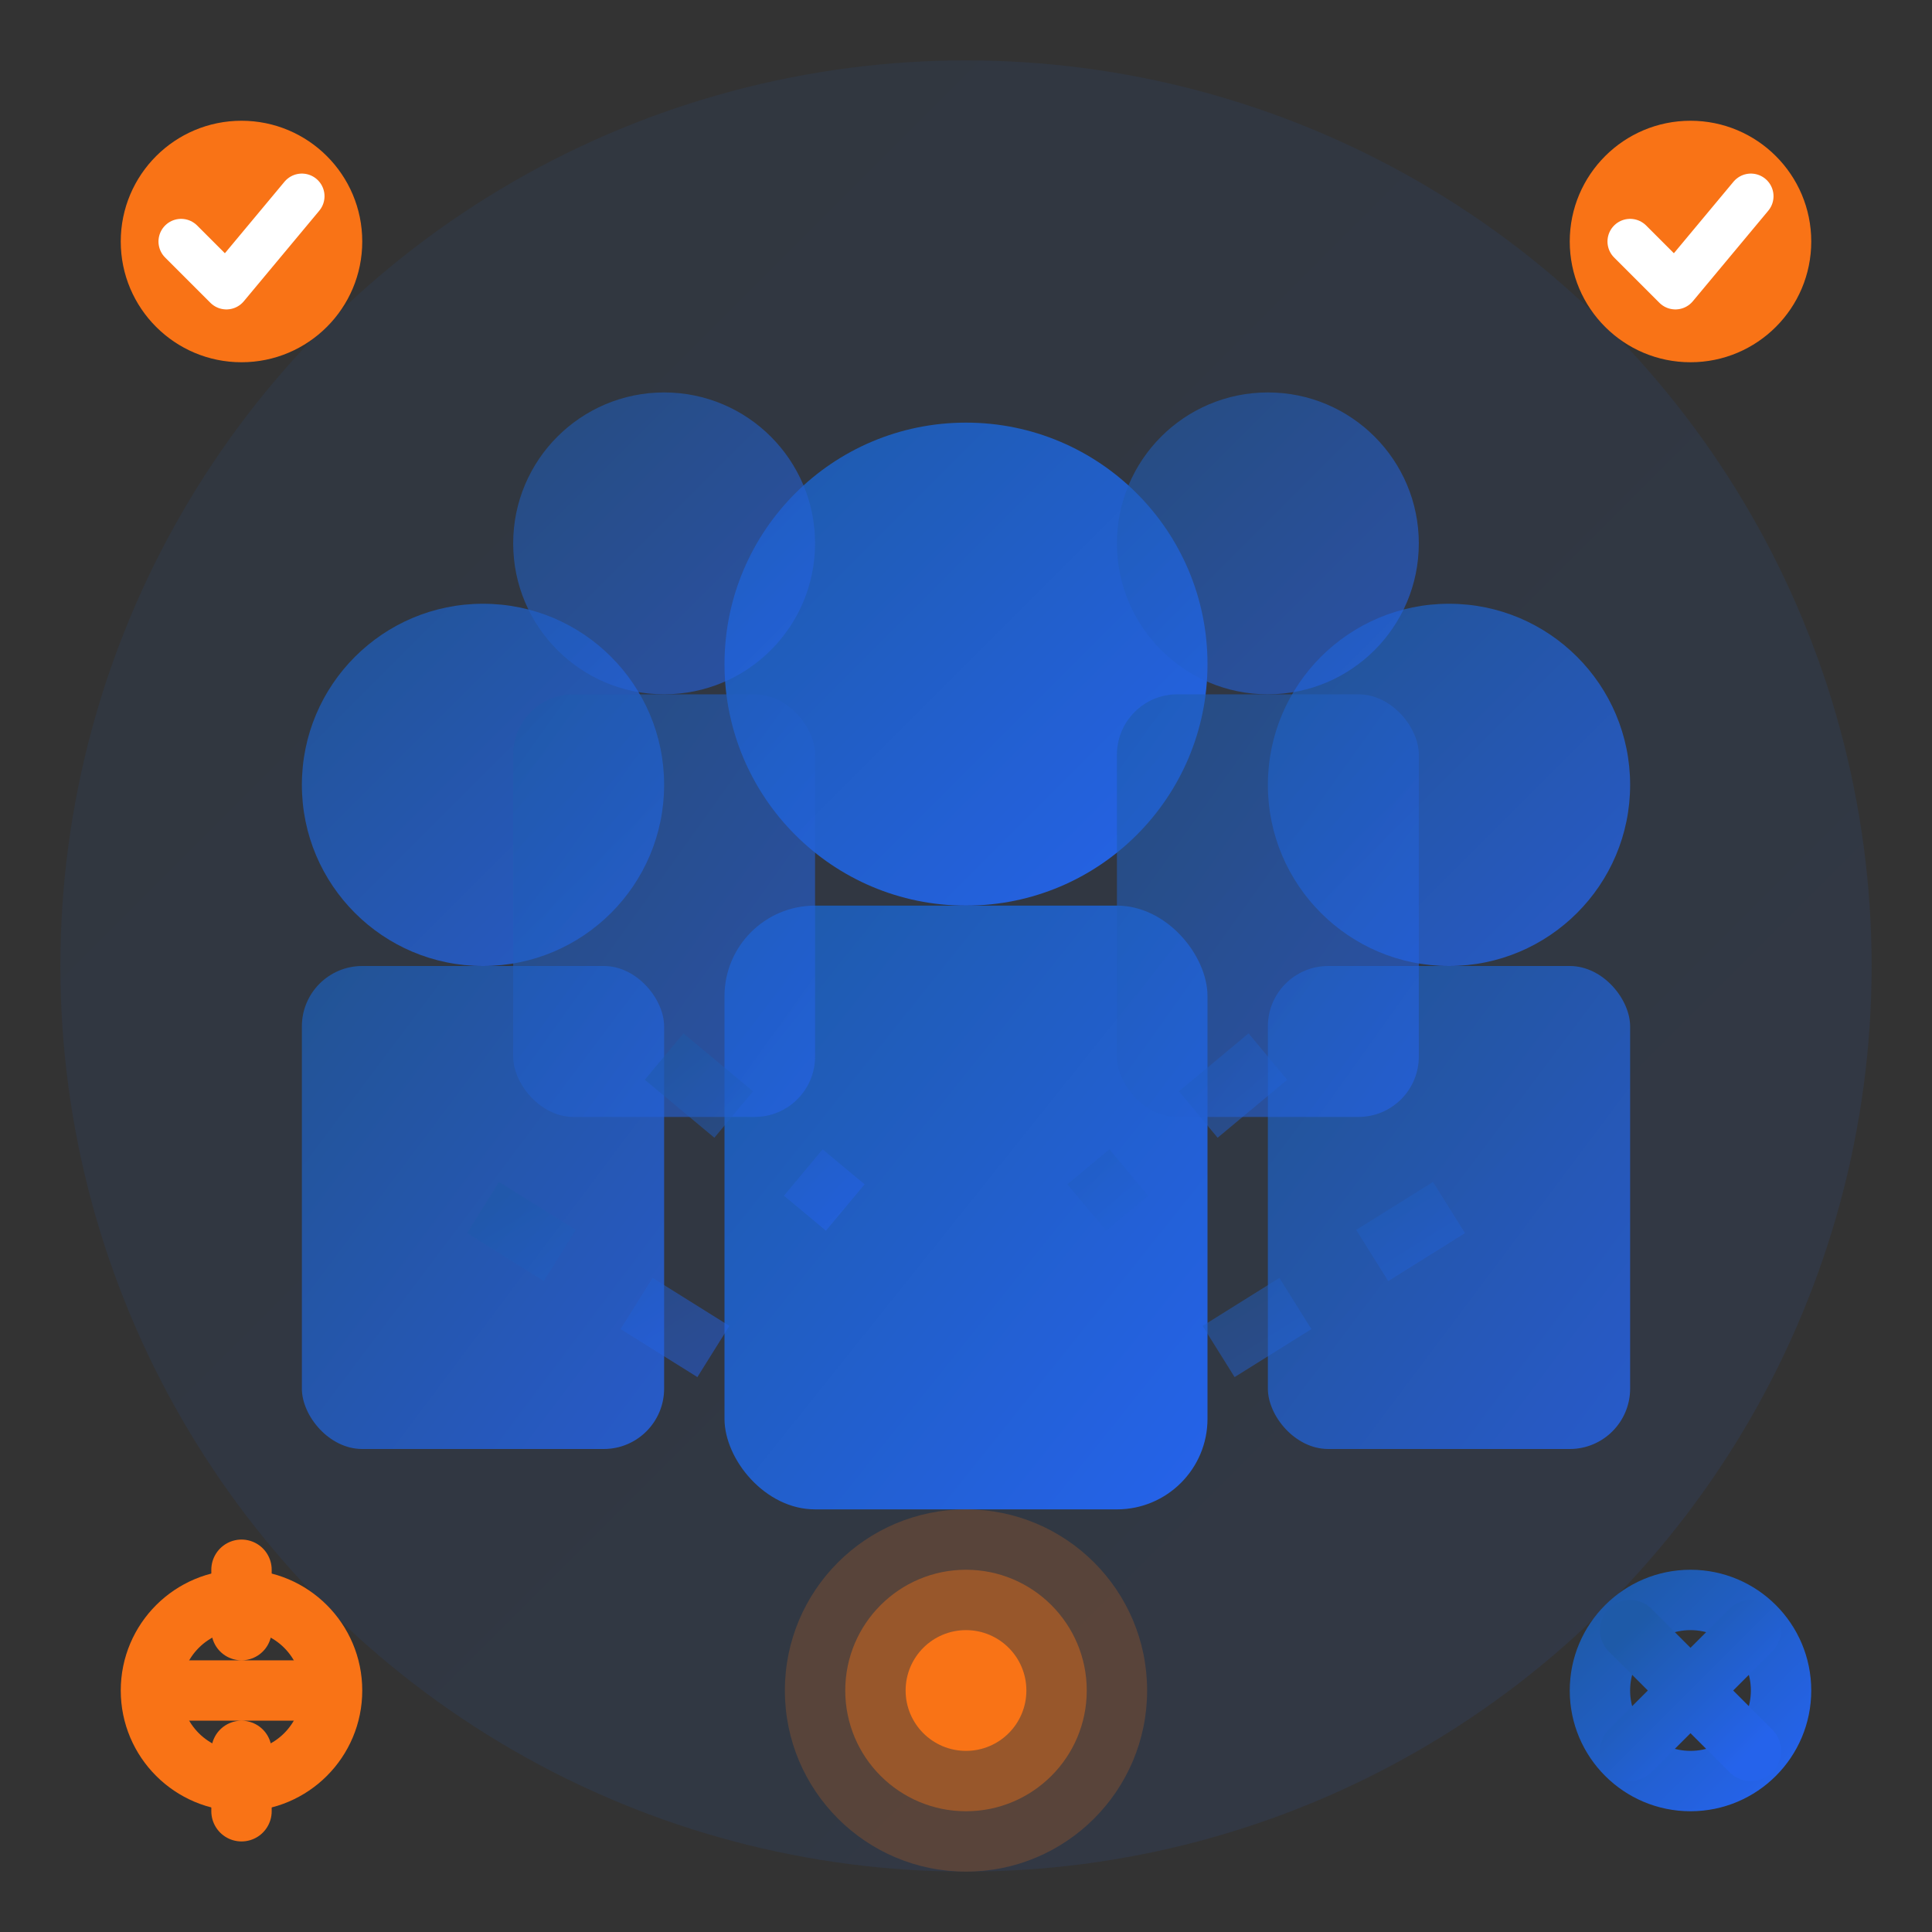 <svg width="64" height="64" viewBox="0 0 64 64" xmlns="http://www.w3.org/2000/svg">
  <rect x="0" y="0" width="64" height="64" fill="#333333" stroke="none"/>
  <defs>
    <linearGradient id="teamGradient" x1="0%" y1="0%" x2="100%" y2="100%">
      <stop offset="0%" style="stop-color:#1e5aa8;stop-opacity:1" />
      <stop offset="100%" style="stop-color:#2563eb;stop-opacity:1" />
    </linearGradient>
  </defs>
  
  <!-- Background circle -->
  <circle cx="32" cy="32" r="30" fill="url(#teamGradient)" opacity="0.1"/>
  
  <!-- Center team member (leader) -->
  <circle cx="32" cy="22" r="8" fill="url(#teamGradient)"/>
  <rect x="24" y="30" width="16" height="20" fill="url(#teamGradient)" rx="3"/>
  
  <!-- Left team member -->
  <circle cx="16" cy="26" r="6" fill="url(#teamGradient)" opacity="0.8"/>
  <rect x="10" y="32" width="12" height="16" fill="url(#teamGradient)" opacity="0.8" rx="2"/>
  
  <!-- Right team member -->
  <circle cx="48" cy="26" r="6" fill="url(#teamGradient)" opacity="0.8"/>
  <rect x="42" y="32" width="12" height="16" fill="url(#teamGradient)" opacity="0.8" rx="2"/>
  
  <!-- Back left team member -->
  <circle cx="22" cy="18" r="5" fill="url(#teamGradient)" opacity="0.6"/>
  <rect x="17" y="23" width="10" height="14" fill="url(#teamGradient)" opacity="0.6" rx="2"/>
  
  <!-- Back right team member -->
  <circle cx="42" cy="18" r="5" fill="url(#teamGradient)" opacity="0.6"/>
  <rect x="37" y="23" width="10" height="14" fill="url(#teamGradient)" opacity="0.6" rx="2"/>
  
  <!-- Team collaboration symbols -->
  <!-- Communication lines -->
  <line x1="22" y1="35" x2="28" y2="40" stroke="url(#teamGradient)" stroke-width="2" opacity="0.5" stroke-dasharray="3,3"/>
  <line x1="42" y1="35" x2="36" y2="40" stroke="url(#teamGradient)" stroke-width="2" opacity="0.5" stroke-dasharray="3,3"/>
  <line x1="16" y1="40" x2="24" y2="45" stroke="url(#teamGradient)" stroke-width="2" opacity="0.5" stroke-dasharray="3,3"/>
  <line x1="48" y1="40" x2="40" y2="45" stroke="url(#teamGradient)" stroke-width="2" opacity="0.5" stroke-dasharray="3,3"/>
  
  <!-- Shared goal/target -->
  <circle cx="32" cy="56" r="6" fill="#f97316" opacity="0.2"/>
  <circle cx="32" cy="56" r="4" fill="#f97316" opacity="0.4"/>
  <circle cx="32" cy="56" r="2" fill="#f97316"/>
  
  <!-- Success indicators -->
  <circle cx="8" cy="8" r="4" fill="#f97316"/>
  <path d="M6 8 L7.5 9.5 L10 6.5" stroke="white" stroke-width="1.5" fill="none" stroke-linecap="round" stroke-linejoin="round"/>
  
  <circle cx="56" cy="8" r="4" fill="#f97316"/>
  <path d="M54 8 L55.5 9.5 L58 6.5" stroke="white" stroke-width="1.5" fill="none" stroke-linecap="round" stroke-linejoin="round"/>
  
  <!-- Innovation/idea symbol -->
  <circle cx="8" cy="56" r="3" fill="none" stroke="#f97316" stroke-width="2"/>
  <path d="M8 52 L8 54 M8 58 L8 60 M6 56 L10 56" stroke="#f97316" stroke-width="2" stroke-linecap="round"/>
  
  <!-- Teamwork symbol -->
  <circle cx="56" cy="56" r="3" fill="none" stroke="url(#teamGradient)" stroke-width="2"/>
  <path d="M54 54 L58 58 M54 58 L58 54" stroke="url(#teamGradient)" stroke-width="2" stroke-linecap="round"/>
</svg>

